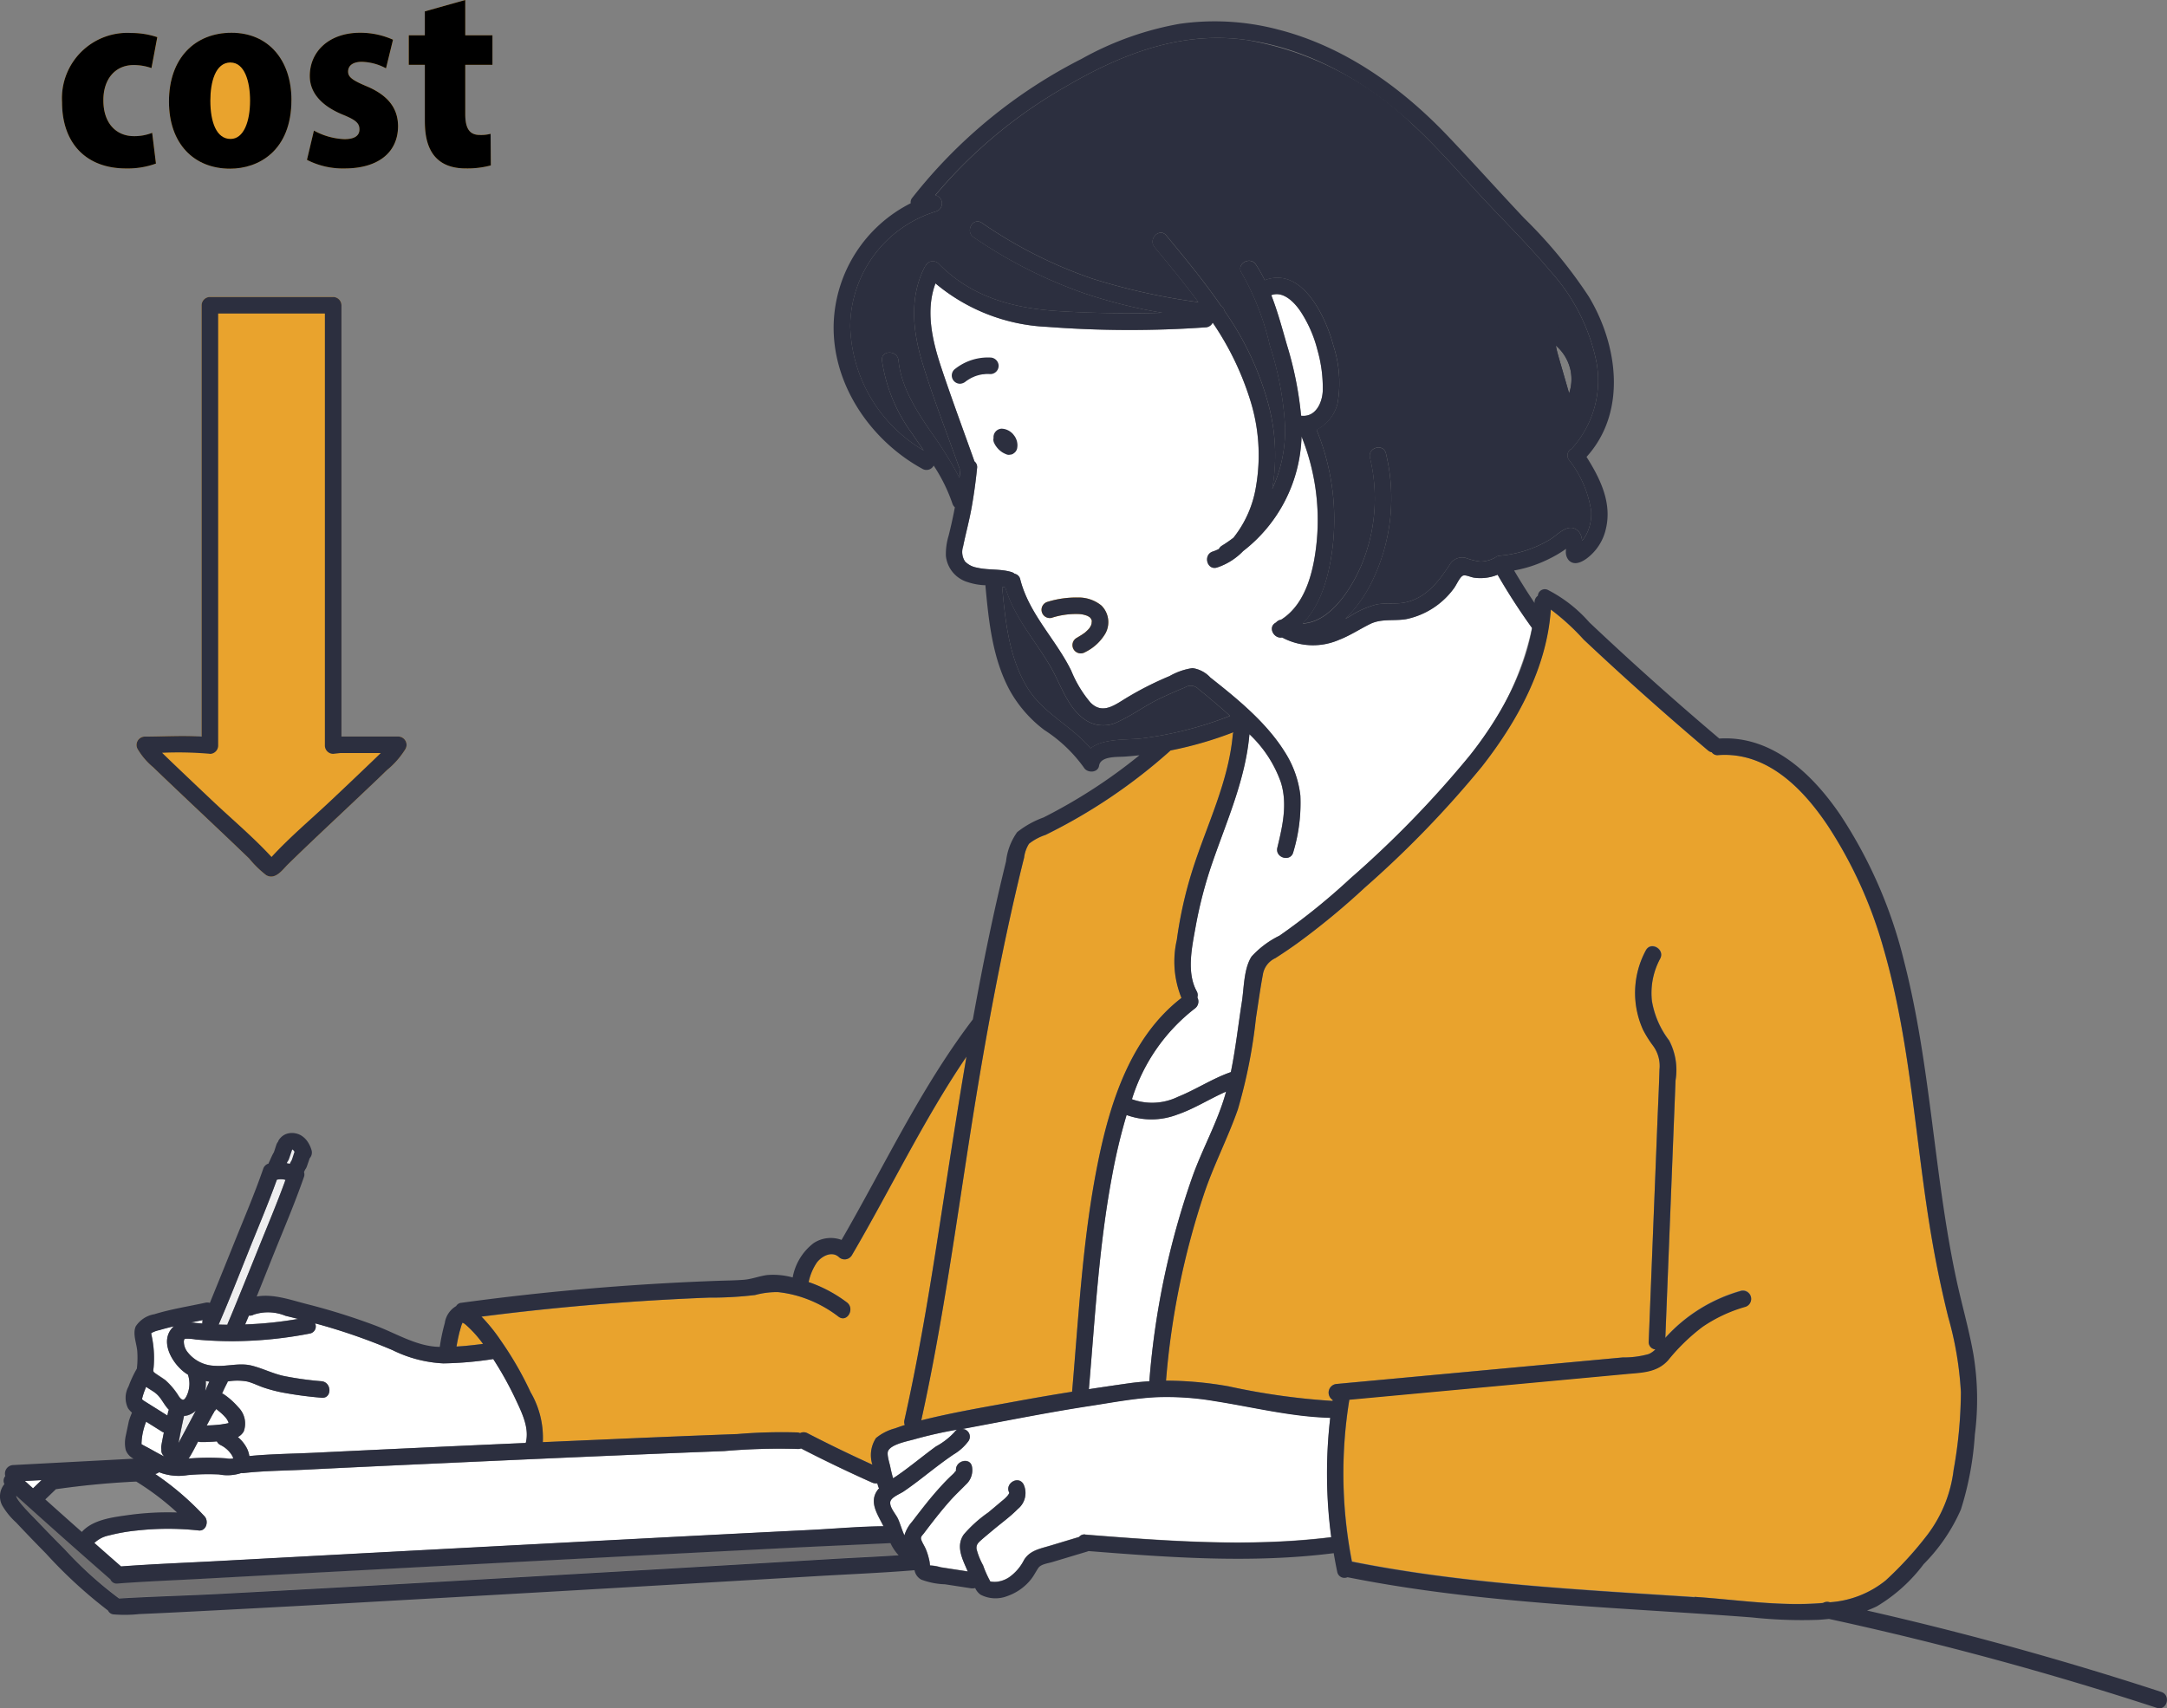 <svg id="グループ_48995" data-name="グループ 48995" xmlns="http://www.w3.org/2000/svg" xmlns:xlink="http://www.w3.org/1999/xlink" width="196.973" height="155.319" viewBox="0 0 196.973 155.319">
  <rect x="0" y="0" width="196.973" height="155.319" fill="#808080" stroke="none"/>
  <defs>
    <clipPath id="clip-path">
      <rect id="長方形_571" data-name="長方形 571" width="196.973" height="155.319" fill="none"/>
    </clipPath>
  </defs>
  <g id="グループ_509" data-name="グループ 509" clip-path="url(#clip-path)">
    <path id="パス_1827" data-name="パス 1827" d="M88.2,39.382a.751.751,0,0,0,.194-.332,1.666,1.666,0,0,0,.035-.355,1.78,1.78,0,0,0-.05-.34,1.687,1.687,0,0,0-.132-.325,1.267,1.267,0,0,0-.141-.209,1.3,1.3,0,0,0-.164-.191,1.807,1.807,0,0,0-.272-.206,1.75,1.75,0,0,0-.314-.139,1.616,1.616,0,0,0-.352-.06.773.773,0,0,0-.752.752c0,.016.008.031.009.047-.007.059-.016.117-.023.176a.741.741,0,0,0,.1.379,1.326,1.326,0,0,0,.124.215,2.393,2.393,0,0,0,.276.333,2.317,2.317,0,0,0,.336.262,2.369,2.369,0,0,0,.393.187.564.564,0,0,0,.3.013.554.554,0,0,0,.28-.089l.152-.117" transform="translate(4.054 1.75)" fill="#e9a32d"/>
    <path id="パス_1828" data-name="パス 1828" d="M86.89,31.8a.769.769,0,0,0-.752-.752,4.806,4.806,0,0,0-3.288,1.1.753.753,0,0,0-.22.532.752.752,0,0,0,.752.752.864.864,0,0,0,.521-.214l-.035.026.073-.054c.049-.036.1-.07.15-.1.1-.067.207-.128.314-.185s.2-.084.288-.137c-.187.112-.027.014.032-.007s.114-.041.173-.059c.115-.037.233-.068.352-.093l.134-.027.054-.009c.11,0,.224-.022.334-.025s.243,0,.364.006a.756.756,0,0,0,.752-.752" transform="translate(3.884 1.459)" fill="#e9a32d"/>
    <path id="パス_1829" data-name="パス 1829" d="M139.4,40.651a.85.85,0,0,1,.049-.075,9.2,9.2,0,0,0,2.165-7.957,17.557,17.557,0,0,0-4.19-8.152c-1.929-2.314-4.093-4.438-6.144-6.643s-4.031-4.517-6.249-6.57A28.712,28.712,0,0,0,109.9,3.49c-6-.868-11.45,1.272-16.544,4.257a43.7,43.7,0,0,0-11.8,9.853.76.76,0,0,1,.067,1.467A11.02,11.02,0,0,0,73.809,29.5,13.517,13.517,0,0,0,80.486,40.8c-.348-.508-.7-1.012-1.039-1.52A14.758,14.758,0,0,1,76.7,32.617c-.1-.963,1.408-.954,1.5,0,.24,2.4,1.585,4.5,2.913,6.444a37.137,37.137,0,0,1,2.619,4.2c.029-.242.065-.482.09-.725a.7.7,0,0,1-.109-.182c-1.13-3.18-2.38-6.345-3.358-9.576-.862-2.848-1.176-5.9.217-8.637a.7.7,0,0,1,.065-.081.735.735,0,0,1,1.205-.246c2.988,3.046,6.766,4.061,10.922,4.32,3.122.195,6.252.232,9.378.144a46.1,46.1,0,0,1-7-1.746,42.486,42.486,0,0,1-10.115-5.124c-.793-.545-.041-1.848.759-1.3a40.981,40.981,0,0,0,10.071,5.081,57.444,57.444,0,0,0,9.6,2.125c-1.265-1.723-2.632-3.376-3.976-5-.612-.741.446-1.81,1.064-1.064,1.716,2.075,3.468,4.2,5.012,6.445a.558.558,0,0,1,.27.405,26.938,26.938,0,0,1,4.108,8.927,17.836,17.836,0,0,1,.23,7.292,12.858,12.858,0,0,0,1.171-5.8,29.077,29.077,0,0,0-1.383-7.277,24.06,24.06,0,0,0-2.561-6.589c-.532-.812.77-1.564,1.3-.759a13.328,13.328,0,0,1,.8,1.427c3.4-1.288,5.559,3.34,6.242,5.948a10.92,10.92,0,0,1,.373,5.268,3.653,3.653,0,0,1-1.909,2.371,21.443,21.443,0,0,1,1.429,10.935c-.31,2.335-1,4.953-2.679,6.673,2.619-.121,4.593-3.431,5.449-5.585a15.708,15.708,0,0,0,.66-9.468c-.226-.942,1.224-1.34,1.45-.4a17.245,17.245,0,0,1-1.25,11.614,12.287,12.287,0,0,1-2.444,3.428c.117-.06.233-.123.349-.185a8.171,8.171,0,0,1,2.533-1.128c.877-.152,1.778.012,2.649-.193,1.853-.432,2.944-1.875,3.935-3.369a1.314,1.314,0,0,1,1.464-.666,5.913,5.913,0,0,0,1.341.337,2.775,2.775,0,0,0,1.408-.4.745.745,0,0,1,.367-.134,10.561,10.561,0,0,0,4.588-1.487c.6-.363,1.4-1.28,2.158-1a1.124,1.124,0,0,1,.683.828,2.481,2.481,0,0,1,.054.3,3.555,3.555,0,0,0,.5-.819,4.2,4.2,0,0,0,.321-1.885,9.9,9.9,0,0,0-2.033-4.668.669.669,0,0,1,.27-.994m-1.26-8.59a7.9,7.9,0,0,1-.183-.792,3.993,3.993,0,0,1,1.2,4.344q-.262-.914-.527-1.828c-.165-.575-.336-1.148-.494-1.724" transform="translate(3.47 0.155)" fill="#2c2f3f"/>
    <path id="パス_1830" data-name="パス 1830" d="M113.071,36.6a32.127,32.127,0,0,0-1.287-6.454c-.429-1.493-.844-3.034-1.415-4.5,1.093-.415,2.119.664,2.665,1.48a11.546,11.546,0,0,1,1.53,3.505,12.488,12.488,0,0,1,.482,3.719c-.055,1.114-.672,2.415-1.975,2.251" transform="translate(5.188 1.201)" fill="#fff"/>
    <path id="パス_1831" data-name="パス 1831" d="M83.916,49.885a1.568,1.568,0,0,1-.174-1.34c.237-1.168.554-2.316.766-3.49.222-1.23.391-2.47.514-3.713a.642.642,0,0,0-.241-.541c-1.008-2.835-2.061-5.659-3.011-8.513-.821-2.462-1.46-5.2-.529-7.688A16.932,16.932,0,0,0,91.36,28.56a98.675,98.675,0,0,0,14.433.046.726.726,0,0,0,.631-.436,26.378,26.378,0,0,1,3.4,7.008,16.653,16.653,0,0,1,.549,7.842,10.048,10.048,0,0,1-2.04,4.693,11.925,11.925,0,0,1-1.063.742.71.71,0,0,0-.265.291,4.117,4.117,0,0,1-.57.242c-.915.3-.524,1.752.4,1.45a5.839,5.839,0,0,0,2.38-1.511,13.66,13.66,0,0,0,5.285-10.392,20.368,20.368,0,0,1,1.388,9.479c-.245,2.561-.935,5.739-3.268,7.185a.721.721,0,0,0-.423.237l-.007,0c-.8.388-.221,1.5.549,1.353a5.912,5.912,0,0,0,5.185.22c.989-.379,1.853-.962,2.8-1.428,1.045-.517,2.166-.263,3.278-.445a7.157,7.157,0,0,0,4.339-2.788c.23-.293.489-.937.78-1.142.231-.162.722.112,1.088.161a4.139,4.139,0,0,0,2.116-.271,56.338,56.338,0,0,0,3.127,4.835A26.918,26.918,0,0,1,129.741,67.6a93.856,93.856,0,0,1-10.788,11.1,59.5,59.5,0,0,1-6.451,5.211,8.481,8.481,0,0,0-2.541,1.9c-.712,1.1-.683,2.859-.881,4.125-.331,2.1-.571,4.279-1.005,6.388-1.68.586-3.162,1.578-4.808,2.24a5.365,5.365,0,0,1-4.178.214,16.686,16.686,0,0,1,5.705-8.234.784.784,0,0,0,.235-1.018.708.708,0,0,0-.062-.566c-.934-1.719-.424-4-.1-5.823a39.236,39.236,0,0,1,1.6-6.063c1.309-3.759,2.93-7.408,3.292-11.416,0-.027-.008-.046-.008-.072a11.064,11.064,0,0,1,2.875,4.394c.613,1.975.149,3.981-.322,5.932-.227.94,1.222,1.341,1.449.4a15.47,15.47,0,0,0,.642-5.139,9.359,9.359,0,0,0-1.448-4.011c-1.67-2.657-4.3-4.794-6.738-6.722a2.71,2.71,0,0,0-1.623-.851,5.937,5.937,0,0,0-2.079.723,29.7,29.7,0,0,0-4.173,2.14c-1.034.654-2.023,1.273-3.021.264a10.687,10.687,0,0,1-1.746-2.895c-1.4-2.855-3.837-5.159-4.632-8.3a.654.654,0,0,0-.51-.5.75.75,0,0,0-.3-.166c-1.029-.307-2.109-.153-3.14-.4a1.97,1.97,0,0,1-1.075-.56" transform="translate(3.798 1.156)" fill="#fff"/>
    <path id="パス_1832" data-name="パス 1832" d="M100.035,121.131c-.642.04-1.287.1-1.937.191-1.19.168-2.379.35-3.568.531.556-6.449.908-12.976,2.1-19.342a51.88,51.88,0,0,1,1.329-5.59,6.581,6.581,0,0,0,4.61-.04c1.55-.529,2.934-1.43,4.428-2.083-.025.089-.046.179-.071.268-.753,2.592-2.1,4.968-3,7.509a73.177,73.177,0,0,0-3.9,18.556" transform="translate(4.444 4.456)" fill="#fff"/>
    <path id="パス_1833" data-name="パス 1833" d="M95.042,65.649c-1.7-2.029-4.294-3.172-5.724-5.483-1.692-2.734-2.026-6.08-2.316-9.212.1.019.2.046.3.072.8,2.72,2.693,4.779,4.1,7.2.971,1.668,1.572,3.877,3.321,4.937a2.948,2.948,0,0,0,2.888.03c1.254-.581,2.379-1.421,3.63-2.026q1.162-.561,2.357-1.047a.986.986,0,0,1,1.26.149q.534.424,1.057.863c.605.508,1.205,1.027,1.794,1.558A33.062,33.062,0,0,1,99.7,64.741c-1.225.148-3.514-.025-4.661.908" transform="translate(4.09 2.395)" fill="#2c2f3f"/>
    <path id="パス_1834" data-name="パス 1834" d="M87.061,85.147q.691-3.46,1.482-6.9c.252-1.086.51-2.169.782-3.25a3.1,3.1,0,0,1,.447-1.269,4.869,4.869,0,0,1,1.493-.8,50.053,50.053,0,0,0,11.393-7.7,33.9,33.9,0,0,0,5.715-1.66.774.774,0,0,0-.075.255c-.389,4.312-2.378,8.231-3.669,12.307a38.027,38.027,0,0,0-1.417,6.335,8.777,8.777,0,0,0,.431,5.28c-4.651,3.59-6.527,9.57-7.638,15.128-1.359,6.793-1.715,13.783-2.314,20.674-1.6.255-3.2.526-4.8.82-2.966.547-5.986,1.047-8.912,1.782,1.981-8.953,3.186-18.046,4.617-27.1.735-4.65,1.545-9.29,2.467-13.907" transform="translate(3.76 2.988)" fill="#e9a32d"/>
    <path id="パス_1835" data-name="パス 1835" d="M10.622,136.513Q9.406,135.45,8.2,134.377a2.646,2.646,0,0,1,1.285-.678,16.935,16.935,0,0,1,2.608-.459,25.64,25.64,0,0,1,5.582,0c.691.075.932-.849.531-1.284a25.786,25.786,0,0,0-4.515-3.858.71.71,0,0,0,.365-.16,4.878,4.878,0,0,0,2.6.27,21.086,21.086,0,0,1,2.864-.061,3.952,3.952,0,0,0,2.04-.142.684.684,0,0,0,.2.019c1.8-.205,3.647-.213,5.457-.3q5.905-.294,11.81-.561c8.8-.4,17.6-.8,26.408-1.138a57.875,57.875,0,0,1,6.654-.192.705.705,0,0,0,.332-.05q3.177,1.638,6.441,3.1a.945.945,0,0,0,.488.072c.028.093.059.194.083.276a.674.674,0,0,0,.093.179c-.03.033-.068.061-.1.1-.9,1.137-.029,2.286.49,3.364-2.239.019-4.5.22-6.724.331q-8.3.412-16.589.85-9.923.517-19.844,1.045-8.611.459-17.221.925c-2.971.161-5.953.269-8.922.494" transform="translate(0.385 5.913)" fill="#fff"/>
    <path id="パス_1836" data-name="パス 1836" d="M12.283,125.506c0-.081,0-.162.009-.243a4.2,4.2,0,0,1,.042-.428,6.061,6.061,0,0,1,.378-1.366l1.448.909a.674.674,0,0,0,.165.058c-.077.4-.169.788-.238,1.185a1.009,1.009,0,0,0,0,.355l-.009.069a.732.732,0,0,0,.1.379c.049.065.1.129.153.191-.474-.229-.935-.5-1.4-.751-.22-.118-.44-.233-.656-.357" transform="translate(0.577 5.804)" fill="#fff"/>
    <path id="パス_1837" data-name="パス 1837" d="M13.479,120.948c.566.4.78,1.03,1.241,1.522.019.02.041.038.06.057a.6.6,0,0,0-.071.148c-.028.123-.047.247-.074.37l-1.1-.689-.671-.422c-.109-.068-.218-.135-.326-.205-.04-.025-.08-.051-.117-.08-.013-.008-.01-.005-.014-.006a.369.369,0,0,0-.027-.03l-.051-.059c.005-.027.014-.075.019-.1a6.749,6.749,0,0,1,.228-.71c.044-.116.082-.212.124-.309.261.182.541.342.779.51" transform="translate(0.58 5.662)" fill="#fff"/>
    <path id="パス_1838" data-name="パス 1838" d="M18.214,119.984c-.147.313-.286.627-.411.95a4.545,4.545,0,0,0,.066-1c.115.022.23.037.346.052" transform="translate(0.837 5.638)" fill="#eeeeef"/>
    <path id="パス_1839" data-name="パス 1839" d="M19.693,123.176c.03.047.065.093.1.141s.05.085.073.128c.014.025.026.052.039.079l0,.01c.01.03.021.062.03.093l0,.013c-.042.013-.085.023-.128.032-.132.028-.267.049-.4.07-.063.009-.126.023-.188.028.193-.017-.081.009-.115.014-.383.044-.769.063-1.155.071.1-.178.19-.357.287-.535.119-.22.237-.444.37-.658a.643.643,0,0,0,.037-.107.752.752,0,0,0,.162-.195c.028.02.057.041.084.064l.039.03c.094.074.186.15.276.229a4.245,4.245,0,0,1,.466.465l.021.026" transform="translate(0.844 5.752)" fill="#fff"/>
    <path id="パス_1840" data-name="パス 1840" d="M16.449,126.633c.291-.466.536-.964.795-1.448a.732.732,0,0,0,.226.048,12.843,12.843,0,0,0,1.489-.066.663.663,0,0,0,.306.333,2.5,2.5,0,0,1,1.066.964.694.694,0,0,1,.1.267,1.621,1.621,0,0,1-.623-.012,22.375,22.375,0,0,0-3.454.021.807.807,0,0,0,.1-.108" transform="translate(0.769 5.884)" fill="#fff"/>
    <path id="パス_1841" data-name="パス 1841" d="M17.1,122.463c-.161.3-.317.593-.475.888-.355.664-.707,1.33-1.067,1.992l-.045.081c.152-.815.308-1.629.49-2.437a1.467,1.467,0,0,0,.407-.079,1.969,1.969,0,0,0,.69-.445" transform="translate(0.729 5.757)" fill="#eeeeef"/>
    <path id="パス_1842" data-name="パス 1842" d="M12.342,121.559l-.009-.027.009.027" transform="translate(0.58 5.713)" fill="#e9a32d"/>
    <path id="パス_1843" data-name="パス 1843" d="M2.905,129.276c-.246-.222-.494-.442-.74-.665l1.513-.08-.773.744" transform="translate(0.102 6.042)" fill="#fff"/>
    <path id="パス_1844" data-name="パス 1844" d="M4.9,129.353q3.631-.52,7.3-.694a24.336,24.336,0,0,1,3.717,2.818,26.218,26.218,0,0,0-4.409.224c-1.424.195-3.232.41-4.247,1.538q-1.665-1.475-3.319-2.962l.959-.923" transform="translate(0.185 6.048)" fill="#888"/>
    <path id="パス_1845" data-name="パス 1845" d="M77.56,128.56c-.092-.341-.185-.682-.254-1.028s-.337-1.126-.2-1.434c.281-.63,1.8-.893,2.413-1.074a39.352,39.352,0,0,1,3.868-.878.786.786,0,0,0-.264.245,6.492,6.492,0,0,1-1.673,1.285c-.6.437-1.18.893-1.764,1.345s-1.167.9-1.773,1.316c-.111.077-.232.151-.353.224" transform="translate(3.623 5.836)" fill="#fff"/>
    <path id="パス_1846" data-name="パス 1846" d="M62.542,113.667a33.4,33.4,0,0,0,4.133-.237,7.523,7.523,0,0,1,2.08-.265,10.623,10.623,0,0,1,2,.413,11.242,11.242,0,0,1,3.5,1.824c.773.582,1.522-.722.759-1.3a12.433,12.433,0,0,0-3.477-1.847,4.98,4.98,0,0,1,.757-1.792c.441-.571,1.351-1.062,1.986-.488a.762.762,0,0,0,1.181-.152c3.51-5.984,6.516-12.313,10.42-18.058-.971,5.7-1.823,11.416-2.716,17.129-.832,5.328-1.742,10.644-2.92,15.907a.721.721,0,0,0,.046.45c-.3.1-.594.191-.886.3a4.55,4.55,0,0,0-1.747.888,2.832,2.832,0,0,0-.321,2.41c-1.989-.9-3.959-1.847-5.9-2.851a.711.711,0,0,0-.677,0,.783.783,0,0,0-.246-.07,47.757,47.757,0,0,0-5.459.148q-5.907.218-11.811.481-2.938.126-5.877.259a8.159,8.159,0,0,0-1.1-4.545,30.987,30.987,0,0,0-2.725-4.722,16.029,16.029,0,0,0-1.559-1.964l-.175-.179q8.19-1.054,16.441-1.534,2.148-.122,4.3-.205" transform="translate(1.965 4.314)" fill="#e9a32d"/>
    <path id="パス_1847" data-name="パス 1847" d="M39.937,115.61c.047-.18.1-.359.151-.537.016-.049.063-.14.091-.215.063.039.147.077.179.1a3.913,3.913,0,0,1,.3.258,10.42,10.42,0,0,1,1.381,1.572c-.795.1-1.6.188-2.4.233.079-.474.172-.946.294-1.412" transform="translate(1.864 5.399)" fill="#e9a32d"/>
    <path id="パス_1848" data-name="パス 1848" d="M34.882,117.325a11.633,11.633,0,0,0,4.679,1.233,32.471,32.471,0,0,0,4.527-.394c.045.071.091.141.137.213a30.782,30.782,0,0,1,1.952,3.564c.549,1.176,1.212,2.534.864,3.854q-9.5.421-18.991.878c-2.034.1-4.1.118-6.134.315a2.323,2.323,0,0,0-.2-.676,3.323,3.323,0,0,0-.843-1.053,1.31,1.31,0,0,0,.539-.519,2.085,2.085,0,0,0-.487-2.187,6.8,6.8,0,0,0-1.31-1.177.475.475,0,0,0-.171-.072c.143-.328.293-.652.461-.968a.737.737,0,0,0,.042-.134,5.137,5.137,0,0,1,1.777,0c.509.126.983.375,1.477.544a13.3,13.3,0,0,0,1.658.444,35.119,35.119,0,0,0,3.623.487c.961.1.955-1.408,0-1.5a29.219,29.219,0,0,1-3.464-.484c-1-.222-1.911-.694-2.895-.938-1.109-.273-2.219.1-3.339.019a3.235,3.235,0,0,1-2.452-1.211,1.548,1.548,0,0,1-.363-1.054c.063-.231.06-.182.292-.2a4.871,4.871,0,0,1,.8.074q1.713.159,3.437.152a37.368,37.368,0,0,0,6.912-.692.651.651,0,0,0,.482-.928c.179.048.359.093.537.144a54.169,54.169,0,0,1,6.457,2.266" transform="translate(0.75 5.402)" fill="#fff"/>
    <path id="パス_1849" data-name="パス 1849" d="M17.634,114.938c-.117-.009-.236-.013-.354-.022-.227-.02-.462-.048-.7-.067.361-.072.721-.148,1.081-.221a.761.761,0,0,0-.031.31" transform="translate(0.78 5.389)" fill="#fff"/>
    <path id="パス_1850" data-name="パス 1850" d="M22.053,114.171a4.153,4.153,0,0,1,2.9.1q.567.14,1.133.284a35.191,35.191,0,0,1-4.8.5c.114-.268.224-.538.337-.807a.72.72,0,0,0,.435-.071" transform="translate(1 5.356)" fill="#fff"/>
    <path id="パス_1851" data-name="パス 1851" d="M25.381,99.8h0" transform="translate(1.193 4.691)" fill="#e9a32d"/>
    <path id="パス_1852" data-name="パス 1852" d="M25.4,99.782l-.021.016h0v-.009c.022-.028.057-.044.075-.075-.019.023-.037.047-.054.07" transform="translate(1.193 4.687)" fill="#e9a32d"/>
    <path id="パス_1853" data-name="パス 1853" d="M24.64,101.246a2.455,2.455,0,0,0,.221-.26,2.047,2.047,0,0,0,.17-.371c.138-.354.27-.709.405-1.064l0,0h0l.053.014.038.019c.038.031.074.065.11.1.047.063.085.13.126.2-.01.024-.028.041-.038.066-.134.35-.253.711-.4,1.057-.027.038-.063.07-.087.111-.059.1-.106.206-.159.309-.143-.035-.281-.086-.426-.108.006-.013.012-.025.018-.037a1.552,1.552,0,0,1,.155-.247l-.188.219" transform="translate(1.158 4.68)" fill="#eeeeef"/>
    <path id="パス_1854" data-name="パス 1854" d="M23.789,100.061l.111-.143c-.047.061-.086.12-.127.18l.016-.037" transform="translate(1.118 4.697)" fill="#e9a32d"/>
    <path id="パス_1855" data-name="パス 1855" d="M21.737,108.861c.859-2.137,1.762-4.269,2.541-6.438.009,0,.018,0,.027,0,.042-.01.085-.016.128-.024a2.3,2.3,0,0,1,.407,0c.073.014.143.038.215.058-.755,2.093-1.625,4.15-2.453,6.212q-.862,2.147-1.735,4.289c-.348.851-.735,1.812-1.037,2.5a.709.709,0,0,0-.035.156c-.27,0-.541-.006-.811-.016.965-2.223,1.849-4.485,2.753-6.734" transform="translate(0.892 4.813)" fill="#eeeeef"/>
    <path id="パス_1856" data-name="パス 1856" d="M13.9,115.5c.43-.129.869-.239,1.31-.341a1.58,1.58,0,0,0-.211.2c-1.085,1.293.1,3.217,1.218,4.026.077.057.163.1.244.148a2.575,2.575,0,0,1-.022,1.756c-.054.135-.2.494-.364.54s-.317-.151-.413-.277a6.572,6.572,0,0,0-1.228-1.483c-.266-.2-.552-.374-.826-.563-.358-.246-.289-.216-.249-.669a9.555,9.555,0,0,0-.092-2.325c-.03-.2-.074-.391-.111-.586a.993.993,0,0,1-.017-.14,2.518,2.518,0,0,1,.762-.285" transform="translate(0.617 5.413)" fill="#fff"/>
    <path id="パス_1857" data-name="パス 1857" d="M58.613,136.61q-10.37.6-20.74,1.19-8.99.509-17.983.989c-3.038.159-6.087.233-9.124.417A35.215,35.215,0,0,1,5.785,134.7Q4.48,133.39,3.2,132.051c-.187-.2-1.853-1.828-1.785-2.186q4.256,3.843,8.572,7.62a.612.612,0,0,0,.641.36c2.5-.191,5.018-.285,7.525-.422q8.294-.452,16.589-.892,9.921-.529,19.843-1.048,8.611-.451,17.222-.887c2.994-.151,5.991-.275,8.985-.421.029,0,.06,0,.09,0a4.06,4.06,0,0,0,.742,1.1c-1.946.134-3.9.213-5.844.329q-8.584.512-17.171,1.01" transform="translate(0.067 6.105)" fill="#717071"/>
    <path id="パス_1858" data-name="パス 1858" d="M95.018,133.8a.618.618,0,0,0-.561.225l-2.647.8c-.9.271-1.836.427-2.359,1.291a4.3,4.3,0,0,1-1.379,1.593,2.531,2.531,0,0,1-1.062.389,2.078,2.078,0,0,1-.456,0c-.264-.034-.153-.029-.263-.2a9.5,9.5,0,0,1-.563-1.293,6.228,6.228,0,0,1-.591-1.475c-.058-.409.166-.6.455-.856.343-.3.7-.59,1.05-.885.743-.626,1.573-1.218,2.251-1.914a1.857,1.857,0,0,0,.518-2.223c-.451-.856-1.749-.1-1.3.758l-.015.047a1.278,1.278,0,0,1-.158.237,3.594,3.594,0,0,1-.5.463c-.413.351-.828.7-1.243,1.046a11.779,11.779,0,0,0-2.223,2c-.637.919-.273,1.892.129,2.82l.235.539-1.484-.227-.977-.151a4.1,4.1,0,0,0-.971-.163c-.005-.037-.009-.073-.015-.11a2.6,2.6,0,0,0-.091-.521,5.433,5.433,0,0,0-.269-.839c-.118-.29-.308-.562-.414-.852-.1-.274.063-.38.238-.612.771-1.019,1.552-2.031,2.4-2.982.447-.5.934-.951,1.4-1.431a1.764,1.764,0,0,0,.57-1.616c-.16-.952-1.609-.548-1.45.4-.017-.1-.141.108-.182.153-.118.127-.253.242-.377.363q-.4.388-.774.8c-.474.514-.926,1.048-1.363,1.592s-.871,1.11-1.3,1.671a3.257,3.257,0,0,0-.7,1.247c-.242-.512-.395-1.106-.6-1.532s-.752-1.006-.69-1.5c.054-.435.871-.731,1.205-.958,1.034-.7,2.005-1.492,3-2.249.512-.391,1.03-.771,1.564-1.13a4.566,4.566,0,0,0,1.344-1.216.7.7,0,0,0-.573-1.09l.8-.148c3.627-.682,7.237-1.4,10.886-1.958,1.956-.3,3.932-.677,5.908-.783a25.765,25.765,0,0,1,5.346.351c3.5.549,6.961,1.422,10.517,1.513a43.75,43.75,0,0,0,.1,10.863c-7.439.922-14.929.357-22.37-.233" transform="translate(3.634 5.701)" fill="#fff"/>
    <path id="パス_1859" data-name="パス 1859" d="M149.278,142.7c-10.409-.685-20.87-1.182-31.126-3.227h-.01a41.717,41.717,0,0,1-.241-14.729l19.932-1.848,5.278-.49c1.419-.131,2.757-.126,3.772-1.259a17.838,17.838,0,0,1,3.11-3.02,13.325,13.325,0,0,1,3.914-1.832.753.753,0,0,0-.4-1.45,14.56,14.56,0,0,0-6.885,4.275q.371-9.368.743-18.735l.185-4.682a5.769,5.769,0,0,0-.583-3.618,8.125,8.125,0,0,1-1.566-3.594,6.589,6.589,0,0,1,.749-3.839c.456-.853-.841-1.613-1.3-.759a8.126,8.126,0,0,0-.254,7.22A9.974,9.974,0,0,0,145.5,92.6a3.1,3.1,0,0,1,.581,2.162c-.046,1.624-.129,3.248-.193,4.871q-.394,9.927-.787,19.855a.653.653,0,0,0,.6.7,1.942,1.942,0,0,1-.6.432,8.316,8.316,0,0,1-2.373.309l-5.278.489-20.735,1.923a.786.786,0,0,0-.336,1.454l-.013.085a62.3,62.3,0,0,1-9.462-1.324,32.8,32.8,0,0,0-5.683-.516,71.95,71.95,0,0,1,3.436-16.924c.879-2.646,2.174-5.113,3.093-7.738a47.324,47.324,0,0,0,1.643-8.3c.206-1.311.383-2.63.626-3.935a1.99,1.99,0,0,1,1.14-1.518q1-.639,1.967-1.331a67.254,67.254,0,0,0,6.172-5.092,93.39,93.39,0,0,0,10.632-10.992c3.211-4.1,5.9-8.99,6.262-14.277a21.015,21.015,0,0,1,2.991,2.726q1.837,1.729,3.706,3.426,3.738,3.392,7.592,6.653a.762.762,0,0,0,.351.164.615.615,0,0,0,.583.263c4.432-.328,7.712,3.048,9.982,6.45a40.143,40.143,0,0,1,5.055,11.173c2.508,8.658,2.882,17.808,4.431,26.655q.6,3.43,1.436,6.806a31.184,31.184,0,0,1,1.153,6.825,40.864,40.864,0,0,1-.662,7.085A12.172,12.172,0,0,1,170.476,137a32.355,32.355,0,0,1-3.831,4.2,9.043,9.043,0,0,1-5.062,1.986l-.088-.02a.722.722,0,0,0-.5.069c-3.873.356-7.865-.287-11.72-.54" transform="translate(4.759 2.488)" fill="#e9a32d"/>
    <path id="パス_1860" data-name="パス 1860" d="M91.37,53.725a7.163,7.163,0,0,1,2.135-.338c.13,0,.259,0,.387.009l.134.012c.037.007.139.023.154.026.119.025.235.063.352.1l.027.01c.022.009.043.02.064.03.051.027.1.059.15.088.013.007.009,0,.017.007l.012.014.086.091c.021.036.066.1.073.116-.077-.119,0,.018.017.066a.133.133,0,0,0,.016.036.082.082,0,0,0-.005.031c0,.039-.036.3,0,.138-.015.067-.034.133-.051.2-.006.021-.009.035-.012.045s-.01.017-.018.032c-.038.073-.077.143-.121.211l-.034.047s-.019.021-.046.054c-.1.108-.209.21-.322.308a.361.361,0,0,0-.029.024l-.117.083c-.061.043-.124.085-.186.126-.148.094-.3.184-.449.273a.752.752,0,0,0,.759,1.3,4.346,4.346,0,0,0,1.874-1.729,2.131,2.131,0,0,0-.371-2.516,3.276,3.276,0,0,0-2.154-.732,8.871,8.871,0,0,0-2.74.391.752.752,0,0,0,.4,1.45" transform="translate(4.25 2.439)" fill="#e9a32d"/>
    <path id="パス_1861" data-name="パス 1861" d="M13.332,68.515c.892.868,1.8,1.723,2.7,2.58,2.021,1.916,4.054,3.818,6.058,5.752a9.417,9.417,0,0,0,1.551,1.514c.838.465,1.474-.493,1.99-1,1.928-1.886,3.9-3.723,5.859-5.577Q33.059,70.3,34.62,68.8A7.659,7.659,0,0,0,36.3,66.885a.761.761,0,0,0-.649-1.132H30.48V26.541a.763.763,0,0,0-.752-.752H18.521a.763.763,0,0,0-.752.752V65.772c-1.712-.115-3.461-.019-5.169-.019a.761.761,0,0,0-.649,1.132,6.36,6.36,0,0,0,1.381,1.63" transform="translate(0.558 1.212)" fill="#e9a32d"/>
    <path id="パス_1862" data-name="パス 1862" d="M18.417,67.261a.759.759,0,0,0,.752-.752V27.226h9.7V66.509a.756.756,0,0,0,.752.752l.634-.07h3.687c-.309.3-.618.6-.93.9q-1.787,1.715-3.592,3.412c-1.79,1.694-3.728,3.332-5.4,5.155-1.674-1.824-3.613-3.461-5.4-5.155q-1.8-1.7-3.592-3.412-.479-.46-.953-.926a33.34,33.34,0,0,1,4.344.092" transform="translate(0.662 1.28)" fill="#e9a32d"/>
    <path id="パス_1863" data-name="パス 1863" d="M11.2,15.18a7.443,7.443,0,0,0,2.724-.444l-.337-2.788a4.36,4.36,0,0,1-1.669.3c-1.584,0-2.767-1.162-2.767-3.232C9.128,7.09,10.205,5.78,11.9,5.78a4.859,4.859,0,0,1,1.626.274l.529-2.809a7.439,7.439,0,0,0-2.345-.38A5.946,5.946,0,0,0,5.389,9.16c0,3.8,2.26,6.02,5.809,6.02" transform="translate(0.253 0.135)" fill="#e9a32d"/>
    <path id="パス_1864" data-name="パス 1864" d="M20.225,15.2c2.6,0,5.574-1.626,5.574-6.253,0-3.569-2.048-6.1-5.45-6.1-3.273,0-5.681,2.259-5.681,6.253,0,3.823,2.26,6.1,5.556,6.1" transform="translate(0.69 0.134)" fill="#e9a32d"/>
    <path id="パス_1865" data-name="パス 1865" d="M20.1,5.427c1.268,0,1.775,1.711,1.775,3.465,0,1.9-.571,3.484-1.775,3.484-1.267,0-1.838-1.5-1.838-3.484,0-1.648.444-3.465,1.838-3.465" transform="translate(0.858 0.255)" fill="#e9a32d"/>
    <path id="パス_1866" data-name="パス 1866" d="M30.054,12.519a6.285,6.285,0,0,1-2.766-.781l-.634,2.66a7.11,7.11,0,0,0,3.423.782c3,0,4.857-1.416,4.857-3.866-.021-1.52-.8-2.745-2.872-3.612-1.31-.549-1.669-.845-1.669-1.331,0-.528.423-.887,1.246-.887a4.908,4.908,0,0,1,2.2.592l.633-2.6a7.206,7.206,0,0,0-3-.633c-2.788,0-4.563,1.69-4.563,3.929,0,1.225.7,2.556,2.979,3.505,1.2.486,1.542.782,1.542,1.353s-.444.887-1.374.887" transform="translate(1.253 0.134)" fill="#e9a32d"/>
    <path id="パス_1867" data-name="パス 1867" d="M36.947,10.837c0,1.352.063,4.478,3.718,4.478a8.2,8.2,0,0,0,2.28-.274l-.02-2.873a3.342,3.342,0,0,1-.973.106c-.887,0-1.331-.507-1.331-1.9V5.894h2.472V3.211H40.622V0L36.947,1.035V3.211H35.49V5.894h1.457Z" transform="translate(1.668)" fill="#e9a32d"/>
    <path id="パス_1868" data-name="パス 1868" d="M88.2,39.382a.751.751,0,0,0,.194-.332,1.666,1.666,0,0,0,.035-.355,1.78,1.78,0,0,0-.05-.34,1.687,1.687,0,0,0-.132-.325,1.267,1.267,0,0,0-.141-.209,1.3,1.3,0,0,0-.164-.191,1.807,1.807,0,0,0-.272-.206,1.75,1.75,0,0,0-.314-.139,1.682,1.682,0,0,0-.352-.06.773.773,0,0,0-.752.752c0,.024,0,.049.006.074-.007.049-.014.1-.02.149a.741.741,0,0,0,.1.379,1.326,1.326,0,0,0,.124.215,2.393,2.393,0,0,0,.276.333,2.317,2.317,0,0,0,.336.262,2.369,2.369,0,0,0,.393.187.564.564,0,0,0,.3.013.554.554,0,0,0,.28-.089l.152-.117" transform="translate(4.054 1.75)" fill="#2c2f3f"/>
    <path id="パス_1869" data-name="パス 1869" d="M86.89,31.8a.769.769,0,0,0-.752-.752,4.806,4.806,0,0,0-3.288,1.1.753.753,0,0,0-.22.532.752.752,0,0,0,.752.752.871.871,0,0,0,.531-.221.3.3,0,0,0,.029-.021c.049-.036.1-.07.15-.1.1-.067.207-.128.314-.185s.2-.084.288-.137c-.187.112-.027.014.032-.007s.114-.041.173-.059c.115-.037.233-.068.352-.093l.134-.027.047-.007c.112,0,.229-.024.341-.027s.243,0,.364.006a.756.756,0,0,0,.752-.752" transform="translate(3.884 1.459)" fill="#2c2f3f"/>
    <path id="パス_1870" data-name="パス 1870" d="M135.391,36.565a.758.758,0,0,0,1.256.332,5.74,5.74,0,0,0,1.27-5,5.653,5.653,0,0,0-3.071-3.778.773.773,0,0,0-1.028.269.736.736,0,0,0-.091.283.558.558,0,0,0-.051.156,8.831,8.831,0,0,0,.612,3.907l1.1,3.831m1.05-4.379a4.08,4.08,0,0,1-.092,2.271l-.528-1.834c-.165-.574-.337-1.148-.5-1.724a7.7,7.7,0,0,1-.185-.8,4.122,4.122,0,0,1,1.3,2.087" transform="translate(6.281 1.318)" fill="#2c2f3f"/>
    <path id="パス_1871" data-name="パス 1871" d="M11.4,130.6a.206.206,0,0,1,0,.025,2.784,2.784,0,0,0,.029,1.12,1.424,1.424,0,0,0,.716.794l-10.963.579a.779.779,0,0,0-.7,1,.659.659,0,0,0-.081.728,1.764,1.764,0,0,0-.206,1.932,6.539,6.539,0,0,0,1.267,1.561q1.344,1.429,2.722,2.827a42.487,42.487,0,0,0,5.638,5.181.6.6,0,0,0,.491.347,12.3,12.3,0,0,0,2.339-.028c1.774-.074,3.546-.164,5.319-.255q8.646-.443,17.29-.941Q45.63,144.89,56,144.287q9.027-.525,18.054-1.06c3.022-.179,6.056-.3,9.073-.549a1.227,1.227,0,0,0,.606.852,6.692,6.692,0,0,0,2.164.429l2.344.36a1,1,0,0,0,.4-.018,1.512,1.512,0,0,0,.485.6,2.95,2.95,0,0,0,2.458.121,4.735,4.735,0,0,0,2.093-1.467c.28-.338.458-.717.7-1.074s.854-.418,1.262-.54l3.175-.954a.9.9,0,0,0,.126-.049c7.393.585,14.832,1.131,22.221.2.023,0,.046-.007.068-.013q.143.853.32,1.7a.668.668,0,0,0,.933.491.191.191,0,0,0,.026.006c9.651,1.925,19.488,2.51,29.29,3.137,2.482.159,4.966.321,7.446.512a42.454,42.454,0,0,0,6.049.218c.316-.021.633-.048.95-.082a303.562,303.562,0,0,1,29.805,8.086c.921.3,1.316-1.15.4-1.449q-13.2-4.313-26.742-7.4c.306-.114.606-.241.9-.385a14.78,14.78,0,0,0,4.251-3.835,16.35,16.35,0,0,0,3.38-4.959,28.379,28.379,0,0,0,1.268-6.8,25.048,25.048,0,0,0-.123-7.284c-.413-2.357-1.093-4.659-1.589-7-2.013-9.48-2.291-19.293-4.7-28.691a42.331,42.331,0,0,0-5.824-13.4c-2.518-3.694-6.193-7.226-10.989-6.927q-4.068-3.444-8.009-7.033-1.919-1.75-3.808-3.535a12.7,12.7,0,0,0-3.789-2.957.634.634,0,0,0-.888.541.706.706,0,0,0-.3.581l0,.076q-.975-1.448-1.858-2.954a11.525,11.525,0,0,0,2.243-.638,12.414,12.414,0,0,0,1.655-.8c.237-.138.469-.285.694-.44.037-.025.077-.058.119-.092,0,.077-.008.155-.008.235a1.131,1.131,0,0,0,.279.822c.478.471,1.111.177,1.573-.146a4.609,4.609,0,0,0,1.783-2.712c.578-2.375-.512-4.59-1.755-6.556,3.689-4.073,2.856-10.174.2-14.584a42.9,42.9,0,0,0-5.858-7.109c-2.359-2.5-4.643-5.062-7.015-7.547-4.224-4.427-9.392-8.092-15.386-9.622a22.633,22.633,0,0,0-8.93-.514,28.359,28.359,0,0,0-8.906,3.184A46.03,46.03,0,0,0,82.919,17.9a.621.621,0,0,0-.139.493,12.737,12.737,0,0,0-7,10.907c-.18,5.517,3.332,10.654,8.07,13.244a.737.737,0,0,0,1.019-.3,15.246,15.246,0,0,1,1.7,3.447.751.751,0,0,0,.224.347c-.028.155-.059.31-.089.464-.141.709-.3,1.412-.477,2.114a5.75,5.75,0,0,0-.249,1.84,2.789,2.789,0,0,0,1.994,2.387,5.676,5.676,0,0,0,1.606.282.92.92,0,0,0,0,.106c.3,3.236.65,6.618,2.241,9.517a11.553,11.553,0,0,0,3.1,3.533,13.222,13.222,0,0,1,3.609,3.429c.3.509,1.272.487,1.375-.18.136-.89,1.668-.777,2.332-.825q.671-.047,1.34-.124a48.494,48.494,0,0,1-8.725,5.658,8.529,8.529,0,0,0-2.391,1.331,5.633,5.633,0,0,0-1.012,2.654q-.842,3.425-1.563,6.881c-.525,2.491-1,4.99-1.455,7.492l-.012.015c-4.719,6.2-8.035,13.314-11.922,20.035a2.839,2.839,0,0,0-2.532.286,5.061,5.061,0,0,0-1.911,3.127,6.709,6.709,0,0,0-2.3-.221c-.737.091-1.415.381-2.177.437s-1.553.064-2.329.091q-2.338.083-4.674.213-9.351.518-18.637,1.785a.593.593,0,0,0-.472.3,2.123,2.123,0,0,0-1.032,1.54,16.893,16.893,0,0,0-.456,2.167l-.177-.005c-1.969-.081-3.793-1.216-5.606-1.906a58.225,58.225,0,0,0-6.323-1.985c-1.445-.37-3.045-.949-4.536-.681.519-1.282,1.027-2.568,1.542-3.851.934-2.323,1.928-4.64,2.749-7.007a.682.682,0,0,0,.009-.46c.022-.047.044-.1.067-.142a1.462,1.462,0,0,1,.079-.143.537.537,0,0,0,.039-.057,1.51,1.51,0,0,0,.106-.258c.076-.218.15-.437.224-.655a.6.6,0,0,0,.1-.137.767.767,0,0,0,.076-.579,2.734,2.734,0,0,0-.348-.765,1.859,1.859,0,0,0-.7-.644,1.778,1.778,0,0,0-.616-.168,1.635,1.635,0,0,0-.451.032,1.283,1.283,0,0,0-.41.159,1.446,1.446,0,0,0-.449.435.52.52,0,0,0-.071.158.868.868,0,0,0-.159.287c-.079.229-.148.468-.233.7a.838.838,0,0,0-.071.114c-.119.227-.221.465-.325.7a.564.564,0,0,0-.077.192.729.729,0,0,0-.491.481c-.8,2.318-1.777,4.585-2.69,6.86q-.862,2.147-1.735,4.289l-.423,1.038a.766.766,0,0,0-.407-.017c-1.536.336-3.131.582-4.634,1.046a2.521,2.521,0,0,0-1.693,1.1c-.311.693.093,1.577.139,2.3a8.691,8.691,0,0,1,0,1.108c-.009.147-.026.291-.038.436a10.168,10.168,0,0,0-.758,1.623,2.149,2.149,0,0,0-.048,1.981,2.076,2.076,0,0,0,.361.4c-.107.249-.2.5-.282.758M84.584,39.129c-1.328-1.943-2.673-4.045-2.913-6.443-.1-.954-1.6-.963-1.5,0a14.749,14.749,0,0,0,2.749,6.658c.34.511.693,1.017,1.041,1.525a13.52,13.52,0,0,1-6.679-11.3,11.02,11.02,0,0,1,7.81-10.438.761.761,0,0,0-.083-1.471,43.734,43.734,0,0,1,11.817-9.85c5.094-2.984,10.549-5.125,16.544-4.256,5.753.833,10.917,3.858,15.132,7.763,2.218,2.054,4.193,4.361,6.249,6.571s4.215,4.329,6.144,6.643a17.557,17.557,0,0,1,4.19,8.152,9.2,9.2,0,0,1-2.165,7.956.927.927,0,0,0-.073.087.668.668,0,0,0-.246.983,9.893,9.893,0,0,1,2.033,4.668,4.19,4.19,0,0,1-.321,1.884,3.537,3.537,0,0,1-.5.818,2.447,2.447,0,0,0-.057-.3,1.126,1.126,0,0,0-.682-.829c-.757-.276-1.557.642-2.159,1.005a10.559,10.559,0,0,1-4.588,1.486.76.76,0,0,0-.439.176,2.73,2.73,0,0,1-1.337.355,5.857,5.857,0,0,1-1.341-.336,1.312,1.312,0,0,0-1.463.666c-.992,1.494-2.083,2.937-3.936,3.369-.871.2-1.772.041-2.649.192A8.2,8.2,0,0,0,122.63,56c-.113.062-.226.122-.342.182a12.3,12.3,0,0,0,2.437-3.425,17.245,17.245,0,0,0,1.25-11.614c-.226-.94-1.676-.542-1.45.4a15.711,15.711,0,0,1-.66,9.469c-.855,2.156-2.83,5.481-5.452,5.6,1.686-1.719,2.371-4.347,2.682-6.685A21.442,21.442,0,0,0,119.674,39a3.669,3.669,0,0,0,1.9-2.383,10.913,10.913,0,0,0-.373-5.269c-.685-2.609-2.838-7.256-6.243-5.962a13.109,13.109,0,0,0-.8-1.412c-.528-.805-1.83-.053-1.3.759a24.027,24.027,0,0,1,2.561,6.589,29.068,29.068,0,0,1,1.383,7.277,12.876,12.876,0,0,1-1.158,5.781,17.853,17.853,0,0,0-.243-7.277,26.917,26.917,0,0,0-4.1-8.917.562.562,0,0,0-.292-.429c-1.541-2.242-3.29-4.36-5-6.431-.618-.747-1.675.322-1.064,1.063,1.343,1.625,2.713,3.277,3.978,5a57.364,57.364,0,0,1-9.6-2.125,41.017,41.017,0,0,1-10.071-5.081c-.8-.55-1.552.753-.759,1.3A42.486,42.486,0,0,0,98.612,26.6a46.217,46.217,0,0,0,7.03,1.753q-4.7.133-9.406-.151c-4.157-.26-7.934-1.274-10.922-4.32a.726.726,0,0,0-1.162.166.765.765,0,0,0-.108.16c-1.393,2.735-1.078,5.789-.217,8.637.978,3.231,2.228,6.4,3.358,9.576a.807.807,0,0,0,.109.209c-.024.237-.05.472-.08.709a37.135,37.135,0,0,0-2.629-4.212m33.682-1.412a32.14,32.14,0,0,0-1.293-6.454c-.43-1.5-.844-3.043-1.418-4.514,1.1-.418,2.121.674,2.668,1.492a11.529,11.529,0,0,1,1.53,3.5,12.568,12.568,0,0,1,.482,3.72c-.055,1.112-.67,2.411-1.968,2.251M87.712,50.956a1.567,1.567,0,0,1-.173-1.341c.236-1.167.554-2.315.765-3.49.222-1.229.391-2.469.515-3.713a.65.65,0,0,0-.244-.548c-1.007-2.832-2.058-5.655-3.009-8.507-.819-2.456-1.461-5.189-.538-7.674A16.941,16.941,0,0,0,95.158,29.63a98.808,98.808,0,0,0,14.432.045.732.732,0,0,0,.64-.427,26.385,26.385,0,0,1,3.4,7,16.655,16.655,0,0,1,.548,7.842,9.991,9.991,0,0,1-2.067,4.724,12.033,12.033,0,0,1-1.034.711.74.74,0,0,0-.286.306,3.973,3.973,0,0,1-.549.227c-.915.3-.524,1.753.4,1.45a5.813,5.813,0,0,0,2.349-1.48,13.667,13.667,0,0,0,5.32-10.429,20.388,20.388,0,0,1,1.383,9.487c-.243,2.549-.927,5.711-3.235,7.167a.738.738,0,0,0-.482.268c-.769.4-.2,1.5.567,1.358a5.928,5.928,0,0,0,5.186.205c.988-.38,1.853-.962,2.8-1.429,1.044-.516,2.166-.262,3.277-.445a7.155,7.155,0,0,0,4.339-2.787c.23-.294.489-.938.78-1.142.232-.163.723.111,1.088.161a4.146,4.146,0,0,0,2.115-.27,56.222,56.222,0,0,0,3.133,4.845c-.742,4.289-3.066,8.286-5.717,11.657a93.838,93.838,0,0,1-10.787,11.1,59.572,59.572,0,0,1-6.451,5.211,8.489,8.489,0,0,0-2.542,1.9c-.712,1.1-.682,2.859-.881,4.125-.33,2.1-.569,4.274-1,6.379-1.681.586-3.162,1.585-4.809,2.248a5.376,5.376,0,0,1-4.185.222,16.7,16.7,0,0,1,5.711-8.242.785.785,0,0,0,.239-1.015.717.717,0,0,0-.065-.57c-.934-1.72-.425-4-.1-5.825a39.265,39.265,0,0,1,1.6-6.063c1.309-3.758,2.93-7.408,3.292-11.415,0-.022,0-.042,0-.063a11.037,11.037,0,0,1,2.865,4.384c.614,1.975.149,3.982-.322,5.932-.227.94,1.223,1.341,1.45.4a15.467,15.467,0,0,0,.641-5.139,9.34,9.34,0,0,0-1.447-4.01c-1.67-2.658-4.3-4.8-6.738-6.722a2.71,2.71,0,0,0-1.623-.851,5.916,5.916,0,0,0-2.079.723,29.42,29.42,0,0,0-4.173,2.14c-1.035.653-2.024,1.272-3.022.263a10.724,10.724,0,0,1-1.746-2.895c-1.4-2.854-3.837-5.158-4.632-8.3a.664.664,0,0,0-.521-.519.77.77,0,0,0-.285-.152c-1.029-.306-2.11-.153-3.141-.4a1.969,1.969,0,0,1-1.075-.559M104.478,125.5c-.642.04-1.287.1-1.937.195q-1.784.251-3.565.522c.555-6.445.906-12.97,2.1-19.334a51.8,51.8,0,0,1,1.327-5.59,6.581,6.581,0,0,0,4.612-.04c1.553-.53,2.937-1.435,4.433-2.089-.026.091-.05.183-.076.274-.752,2.592-2.1,4.968-3,7.509a73.1,73.1,0,0,0-3.9,18.552M99.13,67.952c-1.7-2.027-4.293-3.167-5.722-5.477-1.692-2.734-2.027-6.081-2.317-9.212.1.018.193.04.288.064.8,2.727,2.707,4.782,4.114,7.2.97,1.669,1.572,3.878,3.321,4.938a2.949,2.949,0,0,0,2.887.03c1.254-.581,2.38-1.422,3.631-2.026q1.161-.562,2.357-1.047a.984.984,0,0,1,1.259.149c.357.282.709.571,1.057.863.609.511,1.213,1.033,1.806,1.568a33.088,33.088,0,0,1-8.018,2.045c-1.224.148-3.513-.028-4.662.9m-8.309,20.1q.691-3.461,1.483-6.9c.251-1.086.509-2.17.782-3.251a3.076,3.076,0,0,1,.447-1.269,4.827,4.827,0,0,1,1.492-.8A50.059,50.059,0,0,0,106.4,68.147a33.946,33.946,0,0,0,5.711-1.655.825.825,0,0,0-.057.237c-.389,4.312-2.378,8.231-3.669,12.307a38.027,38.027,0,0,0-1.417,6.335,8.779,8.779,0,0,0,.421,5.274c-4.65,3.591-6.517,9.577-7.627,15.133-1.359,6.793-1.714,13.783-2.313,20.674q-2.406.382-4.8.82c-2.965.548-5.985,1.047-8.909,1.782,1.98-8.953,3.183-18.046,4.614-27.1.736-4.651,1.545-9.29,2.467-13.907m-79.815,54.29q-1.219-1.065-2.432-2.135a2.65,2.65,0,0,1,1.3-.678,16.824,16.824,0,0,1,2.609-.459,25.563,25.563,0,0,1,5.581,0c.691.074.933-.849.532-1.284a25.755,25.755,0,0,0-4.484-3.852.735.735,0,0,0,.35-.16,4.9,4.9,0,0,0,2.587.264,20.914,20.914,0,0,1,2.864-.062,4.021,4.021,0,0,0,2.025-.128.773.773,0,0,0,.216,0c1.8-.205,3.647-.213,5.457-.3q5.9-.294,11.809-.56c8.8-.405,17.6-.8,26.408-1.138a57.666,57.666,0,0,1,6.655-.193.711.711,0,0,0,.333-.047q3.176,1.638,6.44,3.094a.943.943,0,0,0,.491.082c.028.094.055.184.079.267a.874.874,0,0,0,.076.182c-.027.03-.053.061-.079.093-.9,1.133-.035,2.277.486,3.353-2.236.02-4.493.231-6.72.341q-8.3.413-16.59.85-9.921.517-19.843,1.046-8.611.459-17.221.924c-2.972.161-5.954.269-8.923.493m1.853-11.113v0c0-.081,0-.162.009-.243.008-.143.022-.286.042-.428a6.162,6.162,0,0,1,.364-1.376l1.463.918a.687.687,0,0,0,.147.067q-.115.587-.22,1.176a.989.989,0,0,0,0,.384c0,.013,0,.026-.005.04a.751.751,0,0,0,.1.379c.049.065.1.132.15.194-.473-.229-.932-.5-1.394-.754-.219-.118-.441-.231-.658-.355m1.2-4.7c.566.4.78,1.029,1.242,1.522.015.016.03.03.046.046a.7.7,0,0,0-.059.157c-.027.122-.053.244-.081.366l-1.091-.685-.672-.422c-.108-.068-.218-.135-.326-.205-.039-.026-.079-.051-.117-.08l-.016-.01-.024-.027-.051-.058c.005-.03.014-.077.018-.1a6.611,6.611,0,0,1,.229-.711c.043-.115.081-.209.121-.307.261.182.542.341.78.509m6.48,2.318c.03.048.065.093.094.141s.05.085.073.128c.014.025.026.051.039.077l0,.012c.012.03.022.062.031.093l0,.013c-.043.013-.085.023-.129.032-.132.028-.266.049-.4.07-.062.01-.126.023-.188.028.194-.017-.081.009-.115.014-.384.044-.771.068-1.158.076q.144-.27.29-.539c.12-.221.237-.445.37-.659a.53.53,0,0,0,.05-.1.762.762,0,0,0,.16-.195.99.99,0,0,1,.1.08l-.071-.054.081.063c.093.074.186.151.276.229a4.349,4.349,0,0,1,.466.466l.021.025m-3.319,3.589c.289-.463.533-.958.79-1.439a.781.781,0,0,0,.23.039,12.849,12.849,0,0,0,1.476-.057.7.7,0,0,0,.318.324,2.493,2.493,0,0,1,1.066.964.7.7,0,0,1,.1.267,1.617,1.617,0,0,1-.626-.012,22.34,22.34,0,0,0-3.431.014.741.741,0,0,0,.075-.1m1.449-6.046a4.536,4.536,0,0,0,.041-.9c.107.021.216.04.324.054q-.195.416-.364.844m-1.311,2.637c-.355.664-.707,1.331-1.067,1.992l-.064.119q.229-1.241.508-2.472a1.483,1.483,0,0,0,.408-.083,1.966,1.966,0,0,0,.654-.386c-.149.275-.292.554-.44.829m-4.434-1.835a.157.157,0,0,1-.01-.029.14.14,0,0,0,.01.029m-.027-.072c-.015-.016-.027-.028-.03-.027.013,0,.022.01.03.027M3,135.235l-.74-.667,1.516-.081L3,135.235m2.086.077q3.634-.52,7.3-.694a24.243,24.243,0,0,1,3.71,2.812,26.136,26.136,0,0,0-4.41.231c-1.425.2-3.237.409-4.251,1.539q-1.665-1.473-3.319-2.958.482-.465.965-.931m76.085-1c-.093-.342-.177-.687-.246-1.036s-.337-1.126-.2-1.434c.281-.63,1.8-.893,2.413-1.074A39.292,39.292,0,0,1,87,129.9a.8.8,0,0,0-.258.244,6.492,6.492,0,0,1-1.673,1.285c-.6.437-1.18.893-1.764,1.345s-1.167.9-1.773,1.316c-.115.08-.237.156-.361.231M64.506,117.894a33.4,33.4,0,0,0,4.133-.237,7.525,7.525,0,0,1,2.081-.264,10.575,10.575,0,0,1,2,.413,11.245,11.245,0,0,1,3.5,1.823c.773.582,1.523-.722.759-1.3a12.451,12.451,0,0,0-3.477-1.849,5,5,0,0,1,.757-1.79c.441-.57,1.351-1.062,1.986-.487a.763.763,0,0,0,1.181-.153c3.511-5.985,6.514-12.317,10.421-18.064-.972,5.7-1.823,11.421-2.716,17.136-.832,5.327-1.743,10.644-2.921,15.907a.74.74,0,0,0,.03.447q-.438.14-.869.3a4.562,4.562,0,0,0-1.749.888,2.842,2.842,0,0,0-.326,2.419q-2.984-1.354-5.895-2.859a.727.727,0,0,0-.676-.015.847.847,0,0,0-.247-.058,47.758,47.758,0,0,0-5.459.148q-5.907.218-11.811.481-2.932.126-5.865.254a8.193,8.193,0,0,0-1.115-4.541,30.926,30.926,0,0,0-2.725-4.721,15.765,15.765,0,0,0-1.559-1.965c-.059-.061-.119-.124-.183-.187q8.195-1.054,16.45-1.524,2.148-.122,4.3-.206M41.8,120.923c.047-.18.1-.36.151-.537.016-.049.063-.14.091-.215.063.039.147.076.179.1.106.079.2.17.3.258a10.471,10.471,0,0,1,1.385,1.575c-.8.1-1.605.195-2.412.239.08-.477.181-.952.3-1.42m-6.17,1.718a11.634,11.634,0,0,0,4.68,1.233,32.53,32.53,0,0,0,4.529-.394l.134.212a31.131,31.131,0,0,1,1.954,3.564c.547,1.175,1.211,2.532.865,3.851q-9.5.419-18.994.882c-2.032.1-4.1.111-6.131.308a2.316,2.316,0,0,0-.205-.669,3.322,3.322,0,0,0-.836-1.056,1.314,1.314,0,0,0,.533-.516,2.088,2.088,0,0,0-.488-2.187,6.765,6.765,0,0,0-1.31-1.176.488.488,0,0,0-.174-.076q.215-.492.464-.964a.812.812,0,0,0,.057-.136,5.059,5.059,0,0,1,1.763.006c.508.125.982.374,1.476.543a13.407,13.407,0,0,0,1.658.445,35.119,35.119,0,0,0,3.623.487c.962.1.955-1.408,0-1.5a29.223,29.223,0,0,1-3.464-.485c-1-.222-1.91-.694-2.895-.937-1.109-.274-2.219.1-3.338.019a3.233,3.233,0,0,1-2.452-1.212,1.545,1.545,0,0,1-.364-1.053c.063-.231.06-.183.292-.2a5.127,5.127,0,0,1,.8.074q1.713.16,3.436.153a37.27,37.27,0,0,0,6.912-.693.657.657,0,0,0,.49-.929l.529.146a54.177,54.177,0,0,1,6.457,2.267m-17.229-2.4c-.114-.008-.228-.016-.342-.025-.228-.02-.463-.049-.7-.067.356-.072.711-.142,1.066-.216a.766.766,0,0,0-.027.308m4.651-.8a4.157,4.157,0,0,1,2.9.1q.58.141,1.157.288a35.14,35.14,0,0,1-4.82.5c.114-.266.228-.533.34-.8a.756.756,0,0,0,.427-.087m3.036-13.813a1.272,1.272,0,0,1,.079-.143.664.664,0,0,0,.038-.057,1.51,1.51,0,0,0,.106-.258c.086-.245.168-.491.252-.736l.008-.009h0l.03.008.024.015a1.163,1.163,0,0,1,.087.089c.021.031.041.064.059.1-.009.023-.018.045-.026.069-.079.23-.148.468-.233.7a1.235,1.235,0,0,0-.071.114q-.05.1-.1.2-.132-.036-.267-.06l.012-.024m.439-.25.013-.017-.015.02,0,0m-1.622-.7.014-.018-.015.021v0m-2.277,8.916c.859-2.136,1.766-4.267,2.545-6.435l.023-.005c.049-.013.1-.023.149-.032a2.282,2.282,0,0,1,.4,0c.072.014.144.03.216.05-.757,2.1-1.634,4.16-2.465,6.228q-.862,2.147-1.735,4.288c-.348.851-.735,1.813-1.037,2.5a.831.831,0,0,0-.053.161q-.394,0-.79-.018c.966-2.225,1.847-4.489,2.75-6.738m-8.116,7.235c.428-.128.864-.239,1.3-.341a1.525,1.525,0,0,0-.2.2c-1.086,1.293.1,3.217,1.217,4.026.085.061.172.118.26.172a2.569,2.569,0,0,1-.038,1.732c-.054.135-.2.494-.364.54s-.317-.152-.413-.277a6.6,6.6,0,0,0-1.227-1.483c-.267-.2-.553-.374-.827-.563-.358-.246-.289-.217-.249-.669a9.555,9.555,0,0,0-.092-2.325c-.03-.2-.074-.391-.111-.586a.84.84,0,0,1-.017-.15,2.565,2.565,0,0,1,.762-.275m44.166,21.805q-10.369.6-20.739,1.19-8.991.509-17.983.989c-3.039.159-6.09.233-9.128.416a35.176,35.176,0,0,1-4.976-4.506q-1.307-1.308-2.581-2.648c-.187-.2-1.846-1.821-1.788-2.184q4.248,3.835,8.557,7.6a.618.618,0,0,0,.658.376c2.5-.191,5.018-.286,7.526-.422q8.294-.452,16.588-.892,9.921-.529,19.843-1.048,8.611-.451,17.223-.887c2.994-.151,5.99-.275,8.984-.421.028,0,.058,0,.086,0a4.077,4.077,0,0,0,.738,1.1c-1.943.134-3.894.212-5.835.328q-8.586.512-17.172,1.01m39.973-3.215a.625.625,0,0,0-.572.228l-2.636.793c-.9.27-1.836.426-2.359,1.291a4.287,4.287,0,0,1-1.379,1.591,2.547,2.547,0,0,1-1.062.391,2.08,2.08,0,0,1-.456,0c-.264-.034-.153-.028-.263-.2a9.514,9.514,0,0,1-.563-1.294,6.2,6.2,0,0,1-.591-1.474c-.058-.409.166-.6.456-.858.342-.3.7-.59,1.049-.885.743-.625,1.573-1.218,2.251-1.913a1.858,1.858,0,0,0,.518-2.224c-.451-.855-1.748-.1-1.3.758,0,.014-.009.028-.015.047a1.206,1.206,0,0,1-.157.237,3.669,3.669,0,0,1-.5.464c-.411.351-.828.7-1.242,1.045a11.789,11.789,0,0,0-2.224,2c-.637.92-.273,1.892.129,2.821l.236.539-1.485-.228-.977-.15a4.164,4.164,0,0,0-.971-.167c-.005-.036-.01-.071-.015-.107a2.617,2.617,0,0,0-.091-.521,5.392,5.392,0,0,0-.269-.839c-.118-.289-.308-.561-.414-.851s.063-.381.238-.613c.771-1.019,1.552-2.032,2.4-2.983.447-.5.934-.95,1.4-1.431a1.76,1.76,0,0,0,.57-1.614c-.16-.952-1.609-.549-1.449.4-.018-.1-.141.108-.183.152-.118.127-.253.242-.377.363q-.4.388-.774.8c-.474.513-.926,1.048-1.363,1.593s-.871,1.109-1.3,1.67a3.292,3.292,0,0,0-.7,1.242c-.24-.51-.391-1.1-.594-1.527s-.752-1.005-.69-1.5c.054-.433.871-.73,1.205-.957,1.034-.7,2.005-1.493,3-2.25.512-.389,1.03-.771,1.564-1.13a4.55,4.55,0,0,0,1.344-1.215.7.7,0,0,0-.564-1.091l.787-.148c3.627-.681,7.237-1.4,10.886-1.957,1.956-.3,3.932-.678,5.908-.783a25.761,25.761,0,0,1,5.346.351c3.5.548,6.957,1.429,10.514,1.52a43.767,43.767,0,0,0,.089,10.859c-7.435.921-14.921.353-22.359-.237m55.386,5.685c-10.409-.685-20.87-1.182-31.126-3.227l-.02,0a41.743,41.743,0,0,1-.235-14.725l19.935-1.849,5.278-.49c1.419-.131,2.757-.126,3.772-1.258a17.838,17.838,0,0,1,3.11-3.02,13.325,13.325,0,0,1,3.914-1.832.753.753,0,0,0-.4-1.45,14.558,14.558,0,0,0-6.885,4.274q.371-9.367.742-18.734.094-2.34.186-4.682a5.765,5.765,0,0,0-.583-3.617,8.134,8.134,0,0,1-1.566-3.6,6.589,6.589,0,0,1,.749-3.839c.457-.853-.841-1.613-1.3-.759a8.126,8.126,0,0,0-.254,7.22A9.975,9.975,0,0,0,150.262,95a3.1,3.1,0,0,1,.581,2.162c-.046,1.624-.129,3.248-.193,4.871q-.394,9.927-.787,19.855a.663.663,0,0,0,.607.716,1.938,1.938,0,0,1-.6.421,8.316,8.316,0,0,1-2.373.309l-5.278.489-20.735,1.923a.79.79,0,0,0-.346,1.455c0,.029-.008.058-.014.087a62.57,62.57,0,0,1-9.451-1.328,32.809,32.809,0,0,0-5.684-.516,71.952,71.952,0,0,1,3.437-16.924c.879-2.646,2.174-5.113,3.093-7.738a47.323,47.323,0,0,0,1.643-8.3c.206-1.311.383-2.63.626-3.935a1.99,1.99,0,0,1,1.14-1.518q1-.639,1.967-1.331a67.224,67.224,0,0,0,6.172-5.092A93.39,93.39,0,0,0,134.7,69.614c3.212-4.1,5.91-8.992,6.267-14.281a21.005,21.005,0,0,1,2.986,2.732q1.837,1.728,3.706,3.425,3.738,3.392,7.592,6.653a.788.788,0,0,0,.343.172.625.625,0,0,0,.59.255c4.432-.328,7.712,3.048,9.982,6.45a40.142,40.142,0,0,1,5.055,11.173c2.507,8.658,2.882,17.808,4.431,26.655q.6,3.43,1.435,6.806a31.122,31.122,0,0,1,1.154,6.825,40.864,40.864,0,0,1-.662,7.085,12.163,12.163,0,0,1-2.344,5.844,32.2,32.2,0,0,1-3.831,4.2,9.038,9.038,0,0,1-5.059,1.986l-.09-.02a.732.732,0,0,0-.553.086c-3.854.343-7.827-.3-11.664-.557" transform="translate(0 0.087)" fill="#2c2f3f"/>
    <path id="パス_1872" data-name="パス 1872" d="M91.37,53.725a7.2,7.2,0,0,1,2.135-.338c.13,0,.259,0,.387.009.012,0,.085.007.132.012l.156.026c.119.025.235.063.352.1l.031.013c.02.009.041.018.06.028.051.027.1.059.15.088l.017.009.012.012.086.091c.021.037.066.106.073.116-.077-.119,0,.018.017.066.005.017.009.027.013.036l0,.031c0,.034-.028.24-.01.179-.013.053-.026.106-.041.159a.4.4,0,0,0-.012.045l-.018.032c-.038.073-.077.143-.121.211l-.032.047c-.005,0-.02.022-.047.054-.1.108-.209.21-.322.308l-.03.024c-.038.028-.076.055-.116.083-.061.043-.124.085-.186.126-.148.094-.3.184-.449.273a.752.752,0,0,0,.759,1.3,4.346,4.346,0,0,0,1.874-1.729,2.133,2.133,0,0,0-.371-2.516,3.276,3.276,0,0,0-2.154-.732,8.871,8.871,0,0,0-2.74.391.752.752,0,0,0,.4,1.45" transform="translate(4.25 2.439)" fill="#2c2f3f"/>
    <path id="パス_1873" data-name="パス 1873" d="M13.332,68.515c.892.868,1.8,1.723,2.7,2.58,2.021,1.916,4.055,3.819,6.058,5.753a9.452,9.452,0,0,0,1.551,1.513c.839.465,1.474-.493,1.99-1,1.928-1.886,3.9-3.723,5.859-5.576,1.047-.992,2.1-1.982,3.132-2.984A7.659,7.659,0,0,0,36.3,66.885a.76.76,0,0,0-.648-1.131H30.544a.436.436,0,0,0-.064,0V26.542a.763.763,0,0,0-.752-.752H18.521a.763.763,0,0,0-.752.752V65.759c-1.711-.115-3.462,0-5.169,0a.76.76,0,0,0-.649,1.131,6.346,6.346,0,0,0,1.381,1.63m5.189-1.187a.759.759,0,0,0,.752-.752V27.294h9.7V66.576a.756.756,0,0,0,.752.752l.634-.07h3.69q-.465.454-.933.9-1.787,1.715-3.592,3.412c-1.786,1.69-3.732,3.316-5.4,5.135-1.672-1.818-3.617-3.445-5.4-5.135q-1.8-1.7-3.592-3.412c-.319-.307-.639-.615-.955-.926a33.194,33.194,0,0,1,4.346.092" transform="translate(0.558 1.212)" fill="#2c2f3f"/>
    <path id="パス_1874" data-name="パス 1874" d="M13.922,14.736a7.45,7.45,0,0,1-2.725.444c-3.548,0-5.809-2.219-5.809-6.02A5.947,5.947,0,0,1,11.7,2.865a7.4,7.4,0,0,1,2.344.38l-.528,2.809a4.839,4.839,0,0,0-1.627-.274c-1.69,0-2.767,1.31-2.745,3.232,0,2.07,1.182,3.231,2.766,3.231a4.373,4.373,0,0,0,1.669-.3Z" transform="translate(0.253 0.135)"/>
    <path id="パス_1875" data-name="パス 1875" d="M25.8,8.949c0,4.626-2.979,6.253-5.576,6.253-3.295,0-5.555-2.281-5.555-6.105,0-3.992,2.408-6.252,5.682-6.252,3.4,0,5.45,2.535,5.45,6.1m-5.534-3.4c-1.394,0-1.838,1.817-1.838,3.465C18.429,11,19,12.5,20.266,12.5c1.2,0,1.775-1.585,1.775-3.485,0-1.754-.507-3.465-1.775-3.465" transform="translate(0.69 0.134)"/>
    <path id="パス_1876" data-name="パス 1876" d="M33.834,6.077a4.908,4.908,0,0,0-2.2-.592c-.824,0-1.246.359-1.246.887,0,.486.358.782,1.668,1.331,2.071.867,2.852,2.092,2.873,3.612,0,2.451-1.859,3.866-4.858,3.866a7.109,7.109,0,0,1-3.422-.782l.633-2.66a6.276,6.276,0,0,0,2.767.781c.929,0,1.373-.316,1.373-.887s-.338-.867-1.541-1.352C27.6,9.33,26.906,8,26.906,6.774c0-2.24,1.775-3.929,4.563-3.929a7.209,7.209,0,0,1,3,.633Z" transform="translate(1.253 0.134)"/>
    <path id="パス_1877" data-name="パス 1877" d="M36.947,1.035,40.622,0V3.211h2.472V5.894H40.622v4.478c0,1.394.444,1.9,1.331,1.9a3.378,3.378,0,0,0,.973-.106l.02,2.873a8.2,8.2,0,0,1-2.28.274c-3.655,0-3.718-3.126-3.718-4.478V5.894H35.49V3.211h1.457Z" transform="translate(1.668)"/>
  </g>
</svg>
